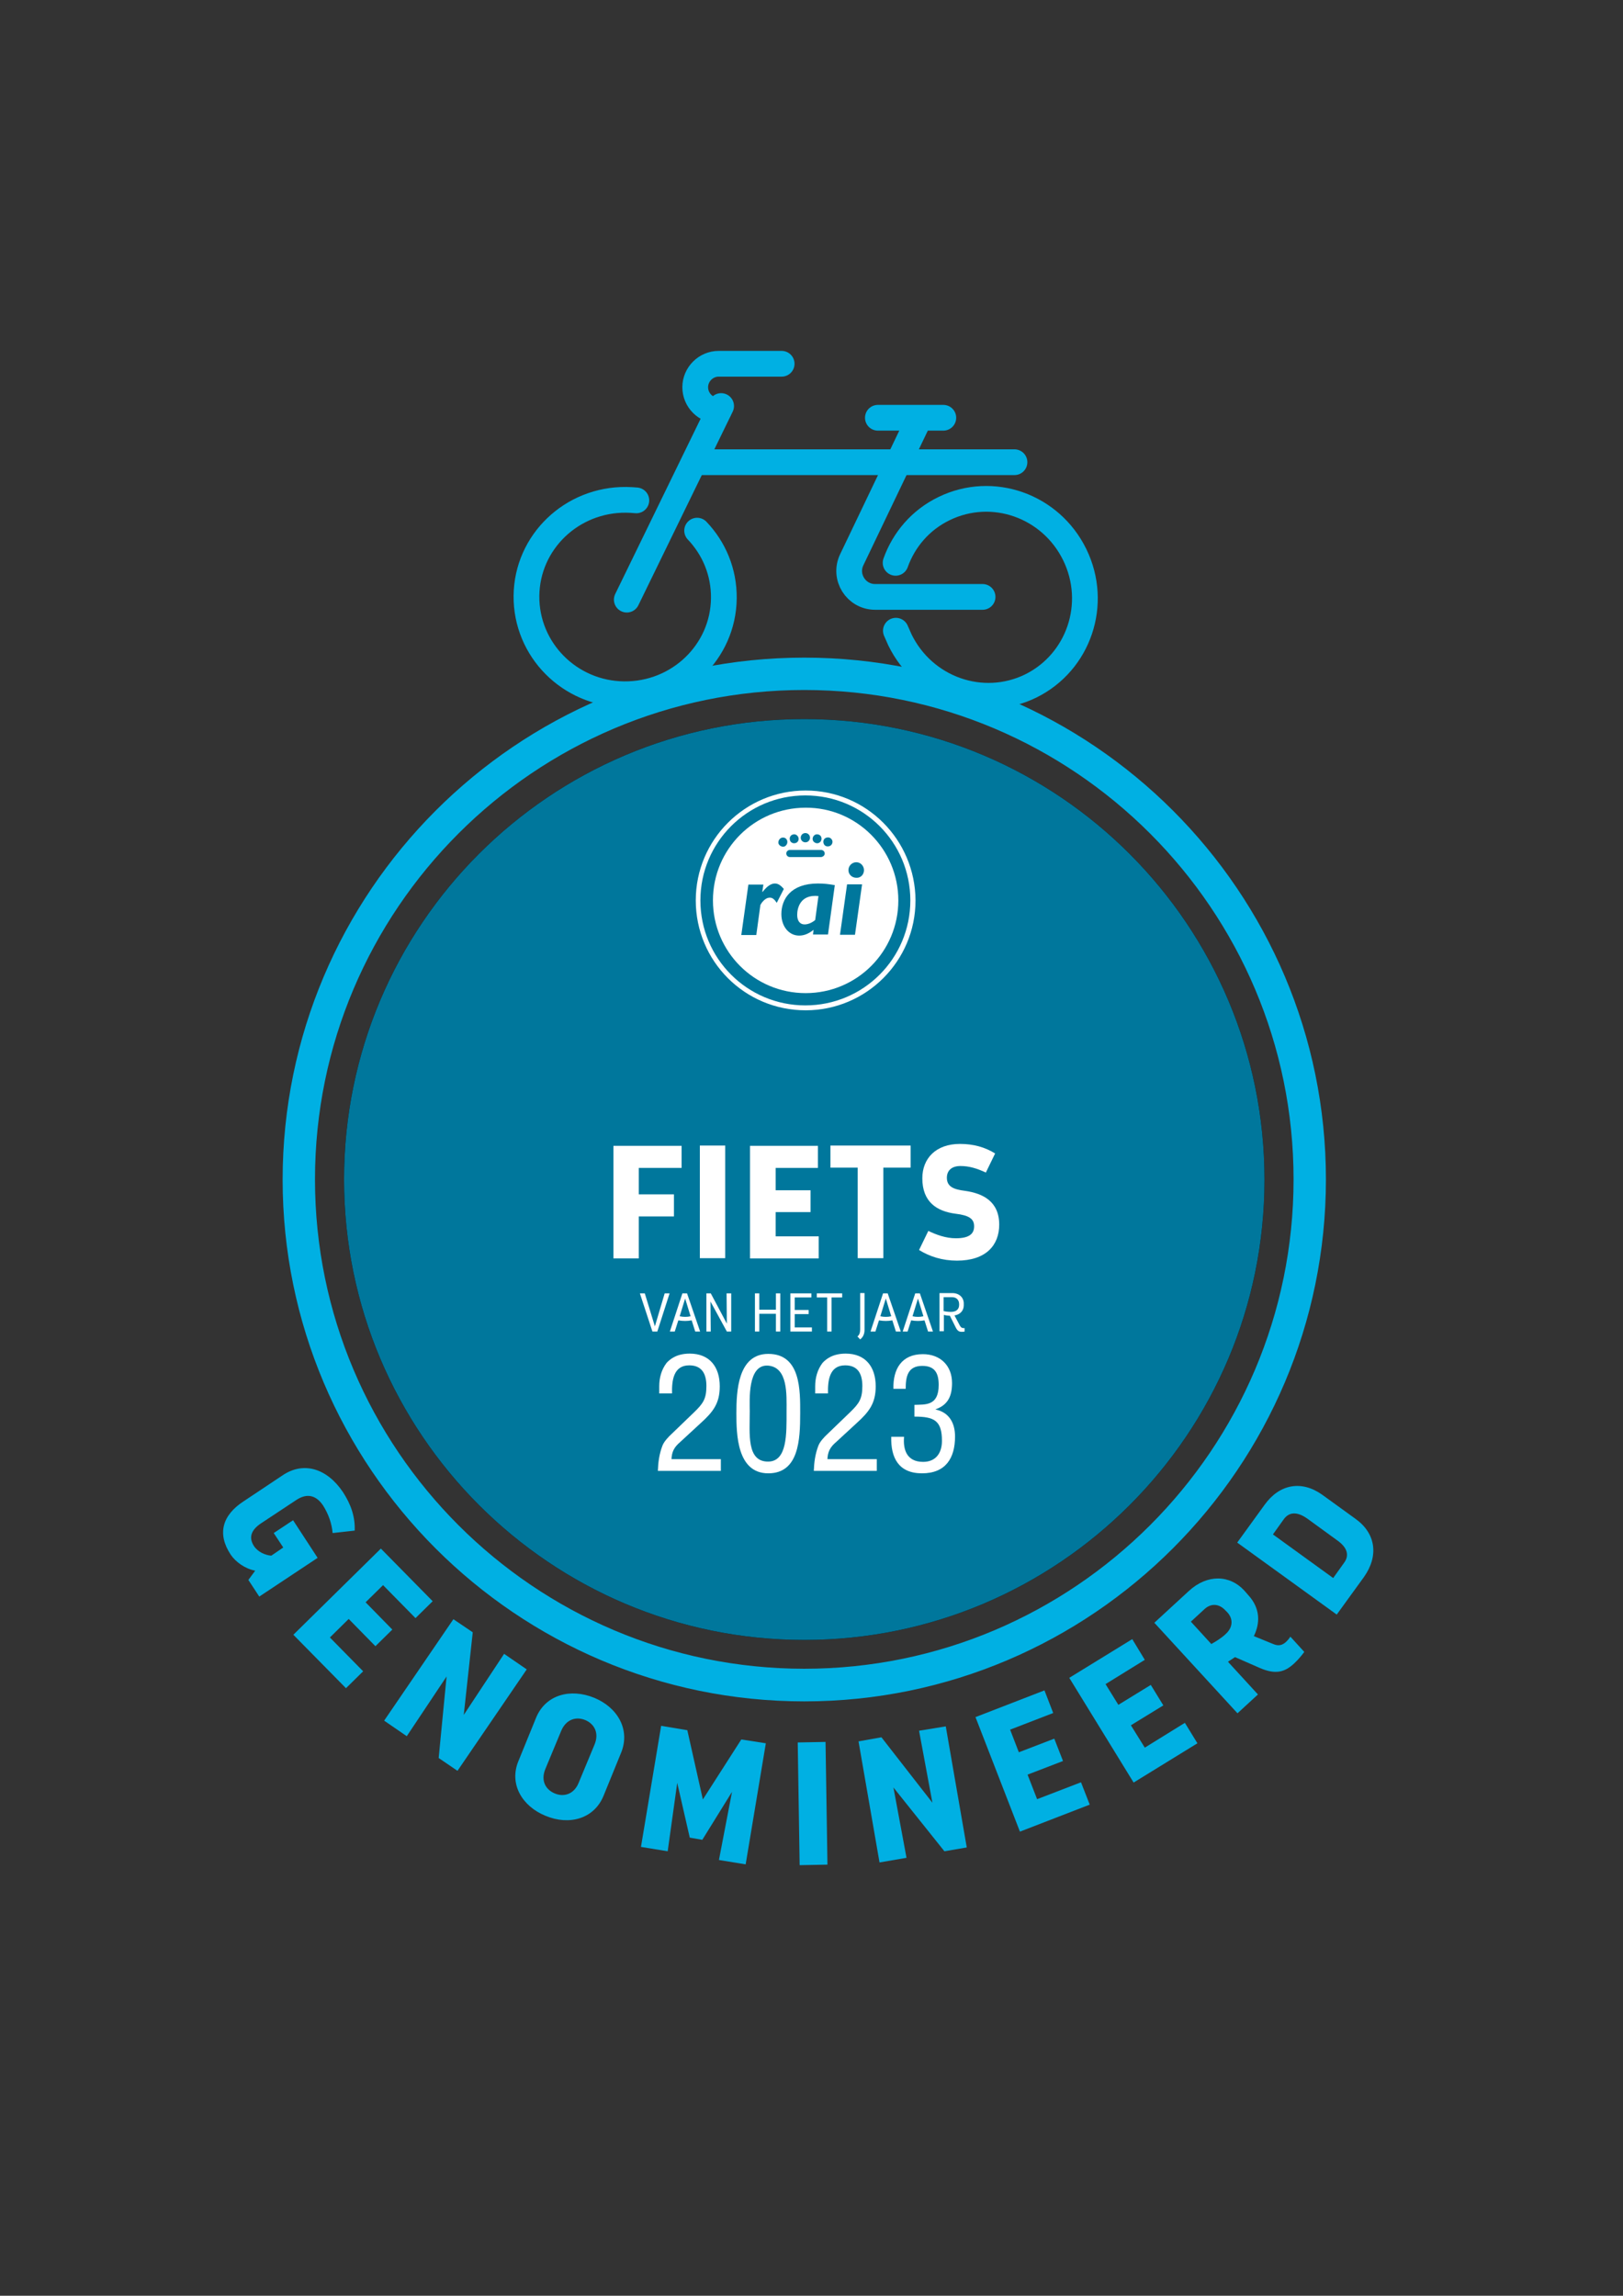 <?xml version="1.0" encoding="utf-8"?>
<!-- Generator: Adobe Illustrator 27.0.1, SVG Export Plug-In . SVG Version: 6.00 Build 0)  -->
<svg version="1.1" id="Laag_1" xmlns="http://www.w3.org/2000/svg" xmlns:xlink="http://www.w3.org/1999/xlink" x="0px" y="0px"
	 viewBox="0 0 595.3 841.9" style="enable-background:new 0 0 595.3 841.9;" xml:space="preserve">
<rect x="0" y="0" width="595.3" height="841.9" fill="#333333" stroke="none"/>
<style type="text/css">
	.st0{fill:#00B0E3;stroke:#00B0E3;stroke-width:5.669;stroke-miterlimit:10;}
	.st1{fill:#010202;}
	.st2{fill:#00779C;}
	.st3{fill:#FFFFFF;}
	.st4{fill-rule:evenodd;clip-rule:evenodd;fill:#FFFFFF;}
	.st5{fill:none;stroke:#00B0E3;stroke-width:9.441;stroke-linecap:round;stroke-linejoin:round;stroke-miterlimit:10;}
	.st6{fill:#00B0E3;}
</style>
<path class="st0" d="M295,621.1c-104,0-188.5-84.6-188.5-188.5S191,244,295,244s188.5,84.6,188.5,188.5S399,621.1,295,621.1z
	 M295,250.2c-100.5,0-182.3,81.8-182.3,182.3S194.5,614.8,295,614.8S477.3,533,477.3,432.5S395.5,250.2,295,250.2z"/>
<path class="st1" d="M295,263.7c-93.2,0-168.8,75.6-168.8,168.8S201.8,601.4,295,601.4s168.8-75.6,168.8-168.8
	S388.3,263.7,295,263.7z"/>
<path class="st2" d="M295,263.7c-93.2,0-168.8,75.6-168.8,168.8S201.8,601.4,295,601.4s168.8-75.6,168.8-168.8
	S388.3,263.7,295,263.7z"/>
<g>
	<path class="st3" d="M234.3,428.3v9.7h12.9v8.1h-12.9v15.4H225v-41.3h25v8.1H234.3z"/>
	<path class="st3" d="M266,420.1v41.3h-9.3v-41.3H266z"/>
	<path class="st3" d="M300.3,453.4v8.1h-25.2v-41.3H300v8.1h-15.5v8.2h12.8v8h-12.8v8.9H300.3z"/>
	<path class="st3" d="M334,428.2h-10v33.2h-9.4v-33.2h-10v-8.1H334V428.2z"/>
	<path class="st3" d="M350.6,454.1c5,0,6.7-1.7,6.7-4.4c0-2.7-1.8-4-6.8-4.6c-7-0.9-12.2-4.4-12.2-13c0-7.3,5-12.6,13.8-12.6
		c5,0,9.2,1.2,12.9,3.5l-3.4,7c-3.2-1.5-6.1-2.4-9.3-2.4c-3.5,0-5,1.9-5,4.3c0,3.4,2.7,4.3,6.6,4.8c6.5,0.9,12.6,3.8,12.6,12.4
		c0,7.5-4.8,13.2-15.5,13.2c-5.4,0-10-1.5-13.9-3.9l3.4-7C343.4,452.8,346.9,454.1,350.6,454.1z"/>
</g>
<g>
	<path class="st3" d="M245.6,474.3l-4.5,14h-1.8l-4.6-14h1.8l3.7,12.1l3.6-12.1H245.6z"/>
	<path class="st3" d="M256.8,488.3H255l-1.3-4.1c-1.6,0.3-3.2,0.3-4.9,0l-1.3,4.1h-1.8l4.6-14h1.7L256.8,488.3z M253.3,482.7l-2-6.5
		l-2,6.5C250.7,483,252,483,253.3,482.7z"/>
	<path class="st3" d="M268.2,474.3v14h-1.6l-6-11l0.1,11h-1.6v-14h1.6l5.9,11.1l-0.1-11.1H268.2z"/>
	<path class="st3" d="M286.2,474.3v14h-1.6v-6.5h-6.1v6.5h-1.6v-14h1.6v6h6.1v-6H286.2z"/>
	<path class="st3" d="M297.8,486.8v1.5h-7.9v-14h7.7v1.5h-6.1v4.6h5.1v1.5h-5.1v4.9H297.8z"/>
	<path class="st3" d="M308.8,475.8h-3.8v12.5h-1.6v-12.5h-3.8v-1.5h9.3V475.8z"/>
	<path class="st3" d="M315.5,487.5v-13.3h1.6v13.5c0,1.6-0.6,2.7-1.6,3.5l-1-1.1C315.2,489.6,315.5,488.7,315.5,487.5z"/>
	<path class="st3" d="M330.4,488.3h-1.8l-1.3-4.1c-1.6,0.3-3.2,0.3-4.9,0l-1.3,4.1h-1.8l4.6-14h1.7L330.4,488.3z M326.9,482.7
		l-2-6.5l-2,6.5C324.2,483,325.6,483,326.9,482.7z"/>
	<path class="st3" d="M342.2,488.3h-1.8l-1.3-4.1c-1.6,0.3-3.2,0.3-4.9,0l-1.3,4.1h-1.8l4.6-14h1.7L342.2,488.3z M338.7,482.7
		l-2-6.5l-2,6.5C336,483,337.4,483,338.7,482.7z"/>
	<path class="st3" d="M353.8,487v1.3c-0.3,0.1-0.7,0.1-1.1,0.1c-1,0-1.6-0.4-2.3-1.9l-2-4c-0.7,0-1.5-0.1-2.2-0.3v6h-1.6v-14h4.7
		c2.6,0,4.2,1.7,4.2,3.8v0.7c0,2-1.4,3.4-3.4,3.7l1.9,3.6c0.4,0.7,0.7,1,1.2,1C353.3,487.1,353.6,487.1,353.8,487z M346.1,480.8
		c0.9,0.2,1.7,0.3,2.7,0.3c2.1,0,3-1.1,3-2.6v-0.2c0-1.5-0.9-2.6-2.6-2.6h-3.1V480.8z"/>
</g>
<g>
	<path class="st3" d="M333.9,330.2c0,21.3-17.2,38.5-38.5,38.5c-21.3,0-38.5-17.2-38.5-38.5s17.2-38.5,38.5-38.5
		C316.7,291.7,333.9,308.9,333.9,330.2 M295.5,289.9c-22.2,0-40.3,18-40.3,40.3c0,22.3,18,40.3,40.3,40.3c22.2,0,40.3-18,40.3-40.3
		C335.7,307.9,317.7,289.9,295.5,289.9"/>
	<path class="st4" d="M329.5,330.2c0,18.8-15.2,34-34,34c-18.8,0-34-15.2-34-34c0-18.8,15.2-34,34-34
		C314.2,296.1,329.5,311.4,329.5,330.2 M284.9,331.1l2.6-5.1c-1.3-1.5-2.2-2-3.3-2c-1.3,0-2.8,0.9-4.5,3.1l-0.1-0.1l0.4-2.6h-5.5
		l-2.6,18.5h5.5l1.5-11c0.6-1.2,2-2.7,3.3-2.7C283.2,329.1,284,329.7,284.9,331.1 M292.4,335.5c0,2.2,1,3.5,2.7,3.5
		c1.3,0,2.7-0.6,3.9-1.6l1.2-8.8C293.4,327.9,292.4,333.2,292.4,335.5 M303.7,342.7h-5.5l0.2-1.7c-1.8,1.4-3.4,2.1-5.3,2.1
		c-3.7,0-6.5-3.3-6.5-7.9c0-5.4,3.4-11.2,13.4-11.2c2.3,0,3.9,0.2,6.2,0.6L303.7,342.7z M316.2,324.3h-5.5l-2.6,18.5h5.5
		L316.2,324.3z M316.9,319.1c0-1.6-1.3-2.9-2.8-2.9c-1.6,0-2.9,1.3-2.9,2.9c0,1.6,1.3,2.8,2.9,2.8
		C315.7,322,316.9,320.7,316.9,319.1 M302.5,313L302.5,313c0-0.7-0.6-1.3-1.3-1.3h-11.5c-0.7,0-1.3,0.6-1.3,1.3
		c0,0.7,0.6,1.3,1.3,1.3h11.5C301.9,314.2,302.5,313.7,302.5,313 M297.1,307.2c0,0.9-0.7,1.7-1.7,1.7c-0.9,0-1.7-0.7-1.7-1.7
		c0-0.9,0.7-1.7,1.7-1.7C296.4,305.5,297.1,306.3,297.1,307.2 M301.3,307.9c-0.2,0.9-1,1.5-1.9,1.3c-0.9-0.2-1.5-1-1.3-1.9
		c0.2-0.9,1-1.5,1.9-1.3C300.9,306.1,301.5,307,301.3,307.9 M305.2,309.4c-0.3,0.8-1.3,1.2-2.2,0.9c-0.8-0.3-1.2-1.3-0.9-2.2
		c0.3-0.8,1.3-1.2,2.2-0.9C305.2,307.6,305.6,308.6,305.2,309.4 M292.9,307.3c0.2,0.9-0.4,1.8-1.3,1.9c-0.9,0.2-1.8-0.4-1.9-1.3
		c-0.2-0.9,0.4-1.8,1.3-1.9C291.8,305.8,292.7,306.4,292.9,307.3 M288.7,308.2c0.3,0.8-0.1,1.8-0.9,2.2c-0.8,0.3-1.8-0.1-2.2-0.9
		c-0.3-0.8,0.1-1.8,0.9-2.2C287.4,306.9,288.4,307.3,288.7,308.2"/>
</g>
<g>
	<g>
		<g>
			<path class="st5" d="M255.7,194.6c6.2,6.5,9.9,15.2,9.8,24.8c-0.2,19.7-16.6,35.4-36.6,35.2s-36-16.4-35.8-36.1
				s16.6-35.4,36.6-35.2c1.2,0,2.5,0.1,3.7,0.2"/>
			<path class="st5" d="M328.5,206.4c3-8.4,9.1-15.7,17.8-19.9c17.7-8.6,39.1-1.1,47.9,16.9c8.8,18,1.5,39.5-16.2,48.2
				c-17.7,8.6-39.1,1.1-47.9-16.9c-0.5-1.1-1-2.3-1.5-3.4"/>
			<line class="st5" x1="264.5" y1="148.9" x2="229.9" y2="219.9"/>
			<path class="st5" d="M337.1,153.7l-24.7,51.6c-3,6.3,1.6,13.6,8.6,13.6h39.4"/>
			<line class="st5" x1="322" y1="153.2" x2="346" y2="153.2"/>
			<line class="st5" x1="254.6" y1="169.5" x2="372.1" y2="169.5"/>
		</g>
		<path class="st5" d="M263.6,150.6c-4.8,0-8.6-3.9-8.6-8.6s3.9-8.6,8.6-8.6h23.1"/>
	</g>
</g>
<g>
	<path class="st6" d="M116.5,571.3l-21.4,14.2l-4-6.1l2.5-3.4c-3.7-0.7-7.2-3.2-9-5.9c-5-7.6-3.1-14.4,4.7-19.5l14.4-9.6
		c7.6-5.1,16.2-2.6,22.1,6.2c3,4.6,4.5,9.2,4.3,14.1l-8.1,0.9c-0.3-3.6-1.6-7.1-3.5-10.1c-2.6-3.9-6-4.5-9.7-2.1l-13,8.6
		c-3.8,2.5-4.6,5.3-2.7,8.3c1.5,2.3,4.2,3.4,6.4,3.6l4.4-3l-3.5-5.3l7.1-4.7L116.5,571.3z"/>
	<path class="st6" d="M133.2,612.9l-6.3,6.2l-19.3-19.6l32.1-31.6l19,19.3l-6.3,6.2l-11.9-12.1l-6.4,6.3l9.8,10l-6.2,6.1l-9.8-10
		l-6.9,6.8L133.2,612.9z"/>
	<path class="st6" d="M193.2,612.2l-25.4,37.2l-6.9-4.7l2.9-29.9l-14.6,21.9l-8.3-5.7l25.4-37.2l7.1,4.8l-3.3,30.3l14.8-22.4
		L193.2,612.2z"/>
	<path class="st6" d="M190.2,645.7l6.4-15.7c3.5-8.6,12.7-10.9,21.3-7.4c8.6,3.5,13.4,11.7,9.9,20.2l-6.4,15.7
		c-3.5,8.6-12.7,11-21.3,7.4C191.5,662.4,186.6,654.2,190.2,645.7z M212.2,653.9l5.9-14.2c1.7-4.2-0.1-7.5-3.4-8.9
		c-3.4-1.4-7-0.3-8.8,3.8l-5.9,14.2c-1.7,4.2,0.1,7.5,3.5,8.9C206.8,659.1,210.5,658,212.2,653.9z"/>
	<path class="st6" d="M280.9,639.3l-7.4,44.4l-9.8-1.6l4.8-25l-10.9,17.6l-4.6-0.8l-4.6-20.1l-3.5,25.1l-9.8-1.6l7.4-44.4l9.6,1.6
		l5.7,25.4l14.1-22L280.9,639.3z"/>
	<path class="st6" d="M302.8,638.8l0.7,45l-10.2,0.2l-0.7-45L302.8,638.8z"/>
	<path class="st6" d="M346.9,633.1l7.7,44.4l-8.2,1.4l-18.7-23.4l4.8,25.8l-9.9,1.7l-7.7-44.4l8.4-1.5l18.7,24l-4.9-26.4
		L346.9,633.1z"/>
	<path class="st6" d="M396.5,653.6l3.2,8.2l-25.6,9.9l-16.3-42l25.3-9.8l3.2,8.3l-15.8,6.1l3.2,8.3l13-5l3.2,8.2l-13,5l3.5,9
		L396.5,653.6z"/>
	<path class="st6" d="M434.6,631.8l4.6,7.5l-23.4,14.4l-23.6-38.4l23.1-14.2l4.6,7.6l-14.4,8.9l4.7,7.6l11.9-7.3l4.6,7.5l-11.9,7.3
		l5.1,8.2L434.6,631.8z"/>
	<path class="st6" d="M473.3,600.2l5.1,5.6c-1.2,1.6-2.3,2.9-3.8,4.3c-3.3,3-6.6,4.2-12.7,1.5l-8.9-3.9c-0.9,0.6-1.8,1.2-2.6,1.7
		l11,12l-7.5,6.9l-30.5-33.2l12.6-11.6c6.8-6.3,15.1-6,20.4-0.2l1.4,1.6c4.7,5.1,4.3,10.6,2.1,15.1l7.1,2.9c2.1,0.9,3.4,0.3,4.5-0.6
		C472.4,601.5,472.9,600.8,473.3,600.2z M444.3,602.9c1.6-0.9,3.6-2.1,5.2-3.6c3-2.7,2.7-5.9,0.6-8.1l-0.6-0.6
		c-2.2-2.4-5.1-2.8-7.6-0.6l-5.1,4.7L444.3,602.9z"/>
	<path class="st6" d="M484.9,548.1l12.3,8.9c7.4,5.3,8.6,13.5,3.1,21.3l-10,13.8l-36.5-26.4l10-13.8
		C469.3,544.2,477.4,542.8,484.9,548.1z M479.5,556.9c-3.7-2.6-6.6-2.5-8.6,0.2l-4,5.6l22.1,16l4-5.6c2-2.7,1.2-5.6-2.5-8.2
		L479.5,556.9z"/>
</g>
<g>
	<path class="st3" d="M249.4,528.9c-2.1,1.8-3,3.5-3.1,6.2h18.1v4.3h-23.1c0.1-3.1,0.5-6.2,1.7-9.3c0.6-1.5,2.1-3.1,3.4-4.3l8.2-7.9
		c3.3-3.2,4.5-4.9,4.5-9.6c0-4.3-1.5-7.6-6.3-7.6c-5.9,0-6.4,5.8-6.3,10.3h-4.7v-2.6c0-3.1,0.8-6.1,2.7-8.6c1.3-1.4,3.7-3.4,8.5-3.4
		c7.3,0,11,4.9,11,12c0,6.3-2.5,9.4-6.9,13.4L249.4,528.9z"/>
	<path class="st3" d="M270.1,518.3c0-8,0.5-21.8,11.7-21.8c12,0,11.7,13.6,11.7,21.8c0,9.7-0.5,22-11.7,22
		C270.3,540.3,270.1,525.9,270.1,518.3z M281.7,536c7.1,0,6.8-10.2,6.8-18.4c0-6.1,0.6-16.2-6.8-16.8c-7.6-0.5-6.7,12.8-6.7,16.8
		C275,525.8,273.8,536,281.7,536z"/>
	<path class="st3" d="M306.6,528.9c-2.1,1.8-3,3.5-3.1,6.2h18.1v4.3h-23.1c0.1-3.1,0.5-6.2,1.7-9.3c0.6-1.5,2.1-3.1,3.4-4.3l8.2-7.9
		c3.3-3.2,4.5-4.9,4.5-9.6c0-4.3-1.5-7.6-6.3-7.6c-5.9,0-6.4,5.8-6.3,10.3h-4.7v-2.6c0-3.1,0.8-6.1,2.7-8.6c1.3-1.4,3.7-3.4,8.5-3.4
		c7.3,0,11,4.9,11,12c0,6.3-2.5,9.4-6.9,13.4L306.6,528.9z"/>
	<path class="st3" d="M335.4,515.2c3.8-0.2,8.9,0.6,8.9-7.3c0-4.2-1.3-7-6-7c-5.4,0-6.1,4-6.1,8.4h-4.5c-0.2-7.2,3-12.7,10.8-12.7
		c6.4,0,10.7,4.2,10.7,10.6c0,4.6-1.4,8-6,9.6v0.1c5,1.1,7.1,5,7.1,9.9c0,8-3.5,13.5-12.1,13.5c-8.6,0-11.5-5.7-11.3-13.4h4.7
		c-0.4,4.6,0.9,9.2,7,9.2c4.7,0,6.9-3.3,6.9-7.7c0-7.5-2.9-8.9-10.1-8.9V515.2z"/>
</g>
</svg>
